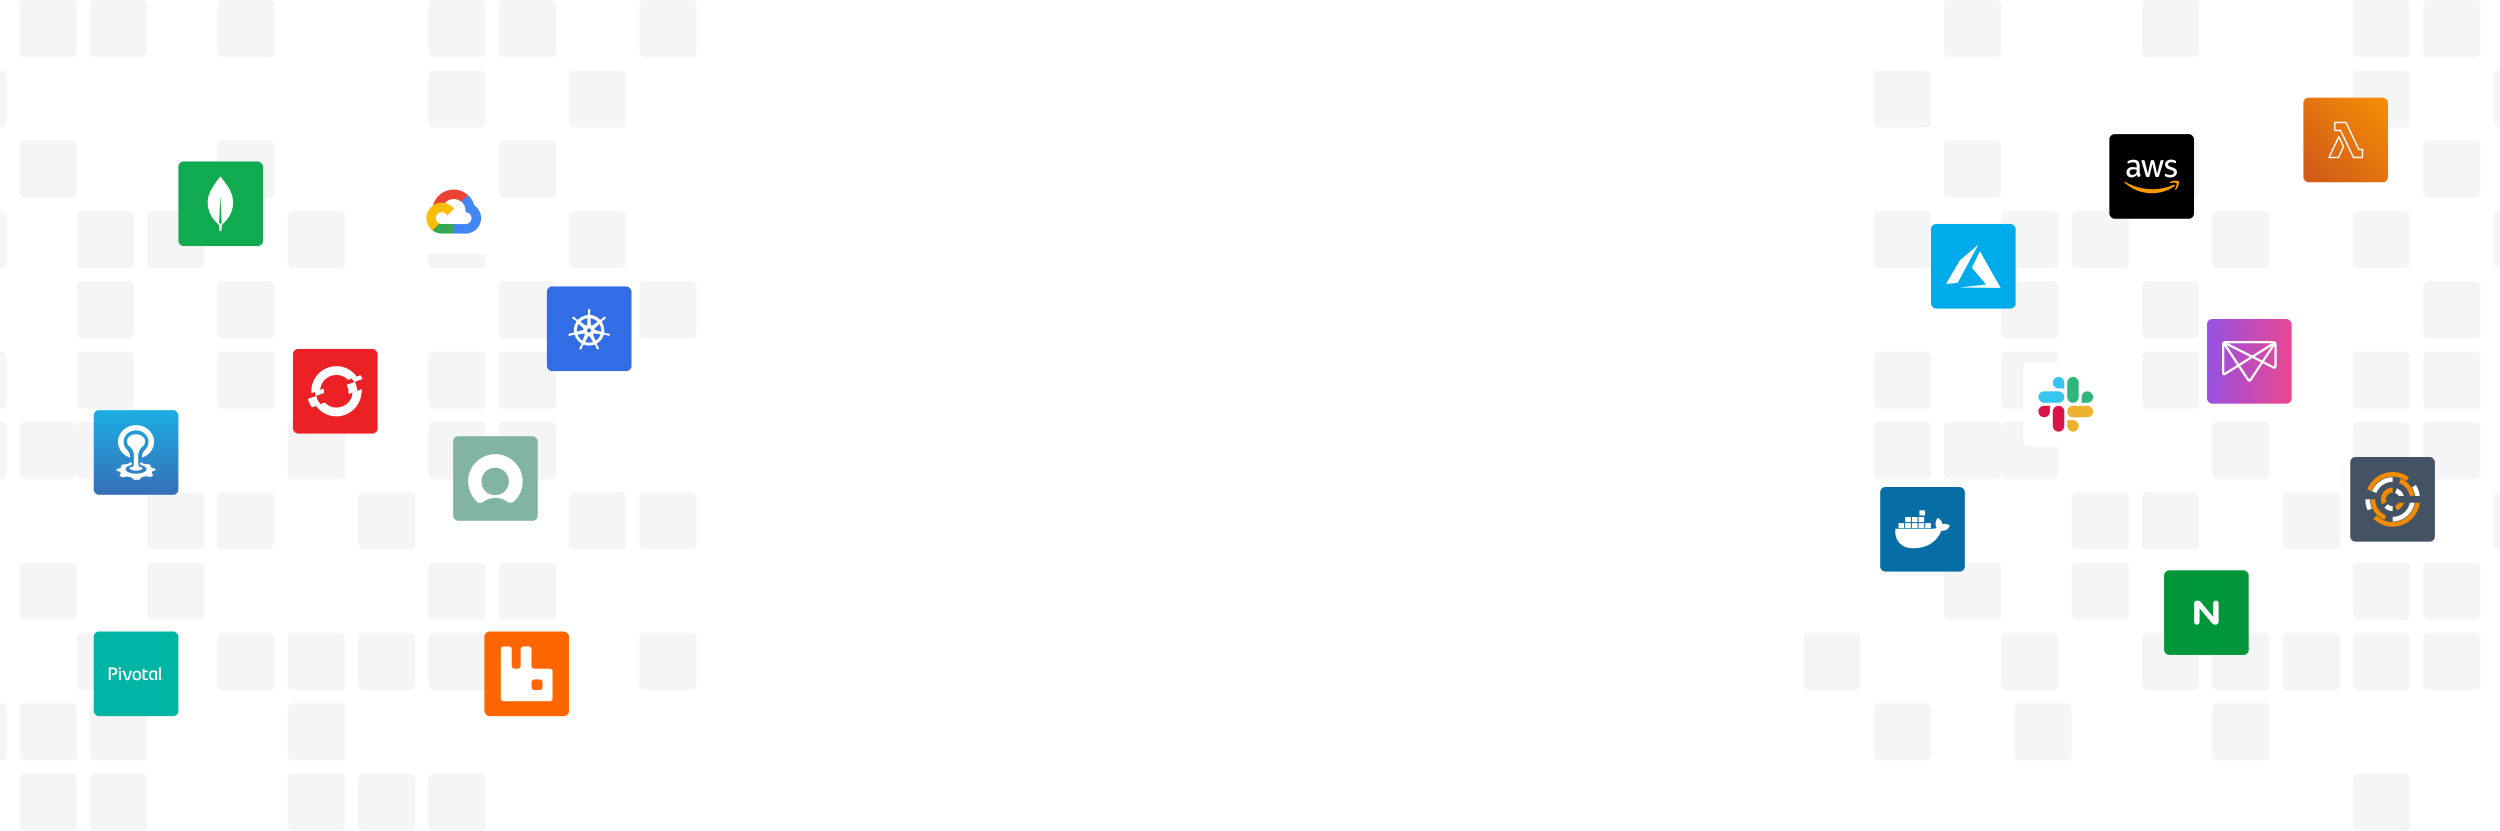 <?xml version="1.0" encoding="UTF-8"?><svg id="a" xmlns="http://www.w3.org/2000/svg" xmlns:xlink="http://www.w3.org/1999/xlink" viewBox="0 0 1920 638"><defs><style>.am{fill:url(#af);}.an{fill:url(#w);}.ao{fill:url(#m);}.ap{fill:none;}.aq{fill:#00b5a3;}.ar{fill:#00abec;}.as{fill:#009639;}.at{fill:#ecb22e;}.au{fill:#fbbc05;}.av{fill:#ea4335;}.aw,.ax{fill:#fff;}.ay{fill:#eb2126;}.az{fill:#f38b00;}.ba{fill:#f90;}.bb{fill:#f60;}.bc{fill:#326de6;}.bd{fill:#2eb67d;}.be{fill:#da1348;}.bf{fill:#10aa50;}.bg{fill:#435363;}.bh{fill:#4285f4;}.bi{fill:#066da5;}.bj{fill:#34a853;}.bk{fill:#81b5a1;}.bl{fill:#36c5f0;}.bm{filter:url(#ak);}.bn{filter:url(#ad);}.bo{filter:url(#ai);}.bp{filter:url(#ag);}.bq{filter:url(#ab);}.br{filter:url(#u);}.bs{filter:url(#b);}.bt{filter:url(#x);}.bu{filter:url(#z);}.bv{filter:url(#d);}.bw{filter:url(#i);}.bx{filter:url(#s);}.by{filter:url(#p);}.bz{filter:url(#k);}.ca{filter:url(#g);}.cb{filter:url(#n);}.ax{fill-rule:evenodd;}.cc{fill:rgba(159,159,159,.1);}.cd{clip-path:url(#r);}.ce{clip-path:url(#f);}</style><filter id="b" filterUnits="userSpaceOnUse"><feOffset dx="6" dy="4"/><feGaussianBlur result="c" stdDeviation="5"/><feFlood flood-color="#000" flood-opacity=".2"/><feComposite in2="c" operator="in"/><feComposite in="SourceGraphic"/></filter><filter id="d" filterUnits="userSpaceOnUse"><feOffset dx="6" dy="4"/><feGaussianBlur result="e" stdDeviation="5"/><feFlood flood-color="#000" flood-opacity=".2"/><feComposite in2="e" operator="in"/><feComposite in="SourceGraphic"/></filter><clipPath id="f"><rect class="ap" x="153.5" y="131.5" width="19.5" height="42"/></clipPath><filter id="g" filterUnits="userSpaceOnUse"><feOffset dx="6" dy="4"/><feGaussianBlur result="h" stdDeviation="5"/><feFlood flood-color="#000" flood-opacity=".2"/><feComposite in2="h" operator="in"/><feComposite in="SourceGraphic"/></filter><filter id="i" filterUnits="userSpaceOnUse"><feOffset dx="6" dy="4"/><feGaussianBlur result="j" stdDeviation="5"/><feFlood flood-color="#000" flood-opacity=".2"/><feComposite in2="j" operator="in"/><feComposite in="SourceGraphic"/></filter><filter id="k" filterUnits="userSpaceOnUse"><feOffset dx="6" dy="4"/><feGaussianBlur result="l" stdDeviation="5"/><feFlood flood-color="#000" flood-opacity=".2"/><feComposite in2="l" operator="in"/><feComposite in="SourceGraphic"/></filter><linearGradient id="m" x1="98.5" y1="327" x2="98.5" y2="262" gradientTransform="translate(0 638) scale(1 -1)" gradientUnits="userSpaceOnUse"><stop offset="0" stop-color="#1caee4"/><stop offset="1" stop-color="#366eb6"/></linearGradient><filter id="n" filterUnits="userSpaceOnUse"><feOffset dx="6" dy="4"/><feGaussianBlur result="o" stdDeviation="5"/><feFlood flood-color="#000" flood-opacity=".2"/><feComposite in2="o" operator="in"/><feComposite in="SourceGraphic"/></filter><filter id="p" filterUnits="userSpaceOnUse"><feOffset dx="6" dy="4"/><feGaussianBlur result="q" stdDeviation="5"/><feFlood flood-color="#000" flood-opacity=".2"/><feComposite in2="q" operator="in"/><feComposite in="SourceGraphic"/></filter><clipPath id="r"><rect class="ap" x="220.5" y="427.5" width="42" height="42"/></clipPath><filter id="s" filterUnits="userSpaceOnUse"><feOffset dx="6" dy="4"/><feGaussianBlur result="t" stdDeviation="5"/><feFlood flood-color="#000" flood-opacity=".2"/><feComposite in2="t" operator="in"/><feComposite in="SourceGraphic"/></filter><filter id="u" filterUnits="userSpaceOnUse"><feOffset dx="6" dy="4"/><feGaussianBlur result="v" stdDeviation="5"/><feFlood flood-color="#000" flood-opacity=".2"/><feComposite in2="v" operator="in"/><feComposite in="SourceGraphic"/></filter><linearGradient id="w" x1="1689.05" y1="366" x2="1754.05" y2="363" gradientTransform="translate(0 638) scale(1 -1)" gradientUnits="userSpaceOnUse"><stop offset="0" stop-color="#9551e3"/><stop offset="1" stop-color="#ea4790"/></linearGradient><filter id="x" filterUnits="userSpaceOnUse"><feOffset dx="6" dy="4"/><feGaussianBlur result="y" stdDeviation="5"/><feFlood flood-color="#000" flood-opacity=".2"/><feComposite in2="y" operator="in"/><feComposite in="SourceGraphic"/></filter><filter id="z" filterUnits="userSpaceOnUse"><feOffset dx="6" dy="4"/><feGaussianBlur result="aa" stdDeviation="5"/><feFlood flood-color="#000" flood-opacity=".2"/><feComposite in2="aa" operator="in"/><feComposite in="SourceGraphic"/></filter><filter id="ab" filterUnits="userSpaceOnUse"><feOffset dx="6" dy="4"/><feGaussianBlur result="ac" stdDeviation="5"/><feFlood flood-color="#000" flood-opacity=".2"/><feComposite in2="ac" operator="in"/><feComposite in="SourceGraphic"/></filter><filter id="ad" filterUnits="userSpaceOnUse"><feOffset dx="6" dy="4"/><feGaussianBlur result="ae" stdDeviation="5"/><feFlood flood-color="#000" flood-opacity=".2"/><feComposite in2="ae" operator="in"/><feComposite in="SourceGraphic"/></filter><linearGradient id="af" x1="1771.04" y1="510.48" x2="1827.04" y2="565.48" gradientTransform="translate(0 638) scale(1 -1)" gradientUnits="userSpaceOnUse"><stop offset="0" stop-color="#d25e17"/><stop offset="1" stop-color="#f78e05"/></linearGradient><filter id="ag" filterUnits="userSpaceOnUse"><feOffset dx="6" dy="4"/><feGaussianBlur result="ah" stdDeviation="5"/><feFlood flood-color="#000" flood-opacity=".2"/><feComposite in2="ah" operator="in"/><feComposite in="SourceGraphic"/></filter><filter id="ai" filterUnits="userSpaceOnUse"><feOffset dx="6" dy="4"/><feGaussianBlur result="aj" stdDeviation="5"/><feFlood flood-color="#000" flood-opacity=".2"/><feComposite in2="aj" operator="in"/><feComposite in="SourceGraphic"/></filter><filter id="ak" filterUnits="userSpaceOnUse"><feOffset dx="6" dy="4"/><feGaussianBlur result="al" stdDeviation="5"/><feFlood flood-color="#000" flood-opacity=".2"/><feComposite in2="al" operator="in"/><feComposite in="SourceGraphic"/></filter></defs><rect class="cc" x="221" y="324" width="44" height="44" rx="4" ry="4"/><rect class="cc" x="221" y="162" width="44" height="44" rx="4" ry="4"/><rect class="cc" x="221" y="486" width="44" height="44" rx="4" ry="4"/><rect class="cc" x="221" y="540" width="44" height="44" rx="4" ry="4"/><rect class="cc" x="221" y="594" width="44" height="44" rx="4" ry="4"/><rect class="cc" x="69" width="44" height="44" rx="4" ry="4"/><rect class="cc" x="59" y="324" width="44" height="44" rx="4" ry="4"/><rect class="cc" x="59" y="162" width="44" height="44" rx="4" ry="4"/><rect class="cc" x="59" y="486" width="44" height="44" rx="4" ry="4"/><rect class="cc" x="383" width="44" height="44" rx="4" ry="4"/><rect class="cc" x="383" y="324" width="44" height="44" rx="4" ry="4"/><rect class="cc" x="383" y="486" width="44" height="44" rx="4" ry="4"/><rect class="cc" x="59" y="216" width="44" height="44" rx="4" ry="4"/><rect class="cc" x="69" y="540" width="44" height="44" rx="4" ry="4"/><rect class="cc" x="383" y="216" width="44" height="44" rx="4" ry="4"/><rect class="cc" x="59" y="270" width="44" height="44" rx="4" ry="4"/><rect class="cc" x="69" y="594" width="44" height="44" rx="4" ry="4"/><rect class="cc" x="383" y="108" width="44" height="44" rx="4" ry="4"/><rect class="cc" x="383" y="432" width="44" height="44" rx="4" ry="4"/><rect class="cc" x="383" y="270" width="44" height="44" rx="4" ry="4"/><rect class="cc" x="-39" y="324" width="44" height="44" rx="4" ry="4"/><rect class="cc" x="-39" y="162" width="44" height="44" rx="4" ry="4"/><rect class="cc" x="275" y="486" width="44" height="44" rx="4" ry="4"/><rect class="cc" x="-39" y="54" width="44" height="44" rx="4" ry="4"/><rect class="cc" x="-39" y="540" width="44" height="44" rx="4" ry="4"/><rect class="cc" x="275" y="378" width="44" height="44" rx="4" ry="4"/><rect class="cc" x="-39" y="270" width="44" height="44" rx="4" ry="4"/><rect class="cc" x="275" y="594" width="44" height="44" rx="4" ry="4"/><rect class="cc" x="113" y="162" width="44" height="44" rx="4" ry="4"/><rect class="cc" x="437" y="162" width="44" height="44" rx="4" ry="4"/><rect class="cc" x="113" y="378" width="44" height="44" rx="4" ry="4"/><rect class="cc" x="437" y="54" width="44" height="44" rx="4" ry="4"/><rect class="cc" x="437" y="378" width="44" height="44" rx="4" ry="4"/><rect class="cc" x="113" y="432" width="44" height="44" rx="4" ry="4"/><rect class="cc" x="15" width="44" height="44" rx="4" ry="4"/><rect class="cc" x="15" y="324" width="44" height="44" rx="4" ry="4"/><rect class="cc" x="329" width="44" height="44" rx="4" ry="4"/><rect class="cc" x="329" y="324" width="44" height="44" rx="4" ry="4"/><rect class="cc" x="329" y="162" width="44" height="44" rx="4" ry="4"/><rect class="cc" x="329" y="486" width="44" height="44" rx="4" ry="4"/><rect class="cc" x="15" y="540" width="44" height="44" rx="4" ry="4"/><rect class="cc" x="329" y="54" width="44" height="44" rx="4" ry="4"/><rect class="cc" x="15" y="108" width="44" height="44" rx="4" ry="4"/><rect class="cc" x="15" y="432" width="44" height="44" rx="4" ry="4"/><rect class="cc" x="15" y="594" width="44" height="44" rx="4" ry="4"/><rect class="cc" x="329" y="432" width="44" height="44" rx="4" ry="4"/><rect class="cc" x="329" y="270" width="44" height="44" rx="4" ry="4"/><rect class="cc" x="329" y="594" width="44" height="44" rx="4" ry="4"/><rect class="cc" x="167" width="44" height="44" rx="4" ry="4"/><rect class="cc" x="167" y="486" width="44" height="44" rx="4" ry="4"/><rect class="cc" x="491" width="44" height="44" rx="4" ry="4"/><rect class="cc" x="491" y="486" width="44" height="44" rx="4" ry="4"/><rect class="cc" x="167" y="378" width="44" height="44" rx="4" ry="4"/><rect class="cc" x="167" y="216" width="44" height="44" rx="4" ry="4"/><rect class="cc" x="491" y="378" width="44" height="44" rx="4" ry="4"/><rect class="cc" x="491" y="216" width="44" height="44" rx="4" ry="4"/><rect class="cc" x="167" y="108" width="44" height="44" rx="4" ry="4"/><rect class="cc" x="167" y="270" width="44" height="44" rx="4" ry="4"/><rect class="cc" x="1385" y="486" width="44" height="44" rx="4" ry="4"/><rect class="cc" x="1699" y="324" width="44" height="44" rx="4" ry="4"/><rect class="cc" x="1699" y="162" width="44" height="44" rx="4" ry="4"/><rect class="cc" x="1699" y="486" width="44" height="44" rx="4" ry="4"/><rect class="cc" x="1699" y="540" width="44" height="44" rx="4" ry="4"/><rect class="cc" x="1537" y="324" width="44" height="44" rx="4" ry="4"/><rect class="cc" x="1537" y="162" width="44" height="44" rx="4" ry="4"/><rect class="cc" x="1537" y="486" width="44" height="44" rx="4" ry="4"/><rect class="cc" x="1861" width="44" height="44" rx="4" ry="4"/><rect class="cc" x="1861" y="324" width="44" height="44" rx="4" ry="4"/><rect class="cc" x="1861" y="486" width="44" height="44" rx="4" ry="4"/><rect class="cc" x="1537" y="216" width="44" height="44" rx="4" ry="4"/><rect class="cc" x="1547" y="540" width="44" height="44" rx="4" ry="4"/><rect class="cc" x="1861" y="216" width="44" height="44" rx="4" ry="4"/><rect class="cc" x="1537" y="270" width="44" height="44" rx="4" ry="4"/><rect class="cc" x="1861" y="108" width="44" height="44" rx="4" ry="4"/><rect class="cc" x="1861" y="432" width="44" height="44" rx="4" ry="4"/><rect class="cc" x="1861" y="270" width="44" height="44" rx="4" ry="4"/><rect class="cc" x="1439" y="324" width="44" height="44" rx="4" ry="4"/><rect class="cc" x="1439" y="162" width="44" height="44" rx="4" ry="4"/><rect class="cc" x="1753" y="486" width="44" height="44" rx="4" ry="4"/><rect class="cc" x="1439" y="54" width="44" height="44" rx="4" ry="4"/><rect class="cc" x="1439" y="540" width="44" height="44" rx="4" ry="4"/><rect class="cc" x="1753" y="378" width="44" height="44" rx="4" ry="4"/><rect class="cc" x="1439" y="270" width="44" height="44" rx="4" ry="4"/><rect class="cc" x="1591" y="162" width="44" height="44" rx="4" ry="4"/><rect class="cc" x="1915" y="162" width="44" height="44" rx="4" ry="4"/><rect class="cc" x="1591" y="378" width="44" height="44" rx="4" ry="4"/><rect class="cc" x="1915" y="54" width="44" height="44" rx="4" ry="4"/><rect class="cc" x="1915" y="378" width="44" height="44" rx="4" ry="4"/><rect class="cc" x="1591" y="432" width="44" height="44" rx="4" ry="4"/><rect class="cc" x="1493" width="44" height="44" rx="4" ry="4"/><rect class="cc" x="1493" y="324" width="44" height="44" rx="4" ry="4"/><rect class="cc" x="1807" width="44" height="44" rx="4" ry="4"/><rect class="cc" x="1807" y="324" width="44" height="44" rx="4" ry="4"/><rect class="cc" x="1807" y="162" width="44" height="44" rx="4" ry="4"/><rect class="cc" x="1807" y="486" width="44" height="44" rx="4" ry="4"/><rect class="cc" x="1807" y="54" width="44" height="44" rx="4" ry="4"/><rect class="cc" x="1493" y="108" width="44" height="44" rx="4" ry="4"/><rect class="cc" x="1493" y="432" width="44" height="44" rx="4" ry="4"/><rect class="cc" x="1807" y="432" width="44" height="44" rx="4" ry="4"/><rect class="cc" x="1807" y="270" width="44" height="44" rx="4" ry="4"/><rect class="cc" x="1807" y="594" width="44" height="44" rx="4" ry="4"/><rect class="cc" x="1645" width="44" height="44" rx="4" ry="4"/><rect class="cc" x="1645" y="486" width="44" height="44" rx="4" ry="4"/><rect class="cc" x="1645" y="378" width="44" height="44" rx="4" ry="4"/><rect class="cc" x="1645" y="216" width="44" height="44" rx="4" ry="4"/><rect class="cc" x="1645" y="108" width="44" height="44" rx="4" ry="4"/><rect class="cc" x="1645" y="270" width="44" height="44" rx="4" ry="4"/><g class="bs"><rect class="aw" x="310" y="126" width="65" height="65" rx="4" ry="4"/><path class="av" d="M348.15,150.9h1.28l3.65-3.65,.18-1.55c-6.79-6-17.16-5.35-23.16,1.44-1.67,1.89-2.88,4.13-3.54,6.56,.41-.17,.86-.19,1.28-.08l7.3-1.21s.37-.61,.57-.58c3.25-3.57,8.71-3.98,12.46-.95h-.02Z"/><path class="bh" d="M358.28,153.71c-.84-3.09-2.56-5.87-4.96-7.99l-5.12,5.12c2.16,1.77,3.4,4.43,3.34,7.23v.91c2.52,0,4.56,2.04,4.56,4.56s-2.04,4.56-4.56,4.56h-9.12l-.91,.92v5.47l.91,.91h9.12c6.55,.05,11.9-5.22,11.95-11.77,.03-3.98-1.93-7.7-5.22-9.92Z"/><path class="bj" d="M333.29,175.35h9.12v-7.3h-9.12c-.65,0-1.29-.14-1.88-.41l-1.28,.4-3.68,3.65-.32,1.28c2.06,1.56,4.58,2.39,7.16,2.38Z"/><path class="au" d="M333.29,151.66c-6.55,.04-11.83,5.38-11.79,11.93,.02,3.66,1.73,7.1,4.63,9.33l5.29-5.29c-2.29-1.04-3.32-3.74-2.28-6.03,1.04-2.29,3.74-3.32,6.03-2.28,1.01,.46,1.82,1.27,2.28,2.28l5.29-5.29c-2.25-2.95-5.75-4.67-9.45-4.65Z"/></g><g class="bv"><rect class="bf" x="131" y="120" width="65" height="65" rx="4" ry="4"/><g class="ce"><path class="aw" d="M163.96,173.5h-1.38c-.13-1.31-.31-2.59-.36-3.89-.03-.7-.28-1.12-.79-1.57-4.11-3.66-6.91-8.1-7.72-13.65-.63-4.25,.16-8.32,2.12-12.09,1.21-2.32,2.75-4.47,4.23-6.63,.97-1.43,2.1-2.75,3.2-4.18,.14,.16,.28,.31,.4,.47,1.81,2.43,3.72,4.8,5.4,7.32,2.39,3.61,3.85,7.6,3.94,11.99,.12,5.34-1.82,9.94-5.17,13.96-.9,1.07-1.98,1.99-2.94,3.02-.28,.31-.46,.69-.53,1.1-.18,1.35-.27,2.71-.39,4.15Zm-.64-26.58h-.09c-.02,.09-.04,.19-.05,.28-.28,6.41-.55,12.82-.86,19.22-.04,.85,.32,1.3,.93,1.69,.71-.43,1-.94,.95-1.82-.23-3.71-.35-7.44-.51-11.16-.13-2.74-.25-5.48-.36-8.22Z"/></g></g><g class="ca"><rect class="bc" x="414" y="216" width="65" height="65" rx="4" ry="4"/><path class="bc" d="M463.83,237.23c-.24-.77-.82-1.39-1.54-1.78l-14.65-7.01c-.38-.19-.82-.24-1.2-.24s-.82,0-1.2,.1l-14.65,7.06c-.72,.34-1.25,.96-1.44,1.78l-3.6,15.8c-.14,.82,.05,1.63,.53,2.31l10.13,12.54c.58,.58,1.39,.96,2.21,1.01h16.14c.86,.1,1.68-.29,2.21-1.01l10.13-12.54c.48-.67,.67-1.49,.58-2.31l-3.65-15.71Z"/><path class="ax" d="M461.57,252.31s-.1,0-.1-.05-.1-.05-.19-.05c-.19-.05-.38-.05-.58-.05-.1,0-.19,0-.29-.05h-.05c-.53-.05-1.11-.14-1.63-.29-.14-.05-.29-.19-.34-.34l-.38-.1c.19-1.39,.1-2.83-.19-4.23-.34-1.39-.91-2.74-1.68-3.94l.29-.29v-.05c0-.14,.05-.34,.14-.43,.43-.38,.86-.67,1.35-.96l.29-.14c.1-.05,.18-.1,.26-.14,.08-.05,.17-.1,.26-.14,.02-.02,.05-.04,.07-.05,.02-.01,.05-.02,.07-.05,.03-.03,.02-.04,.01-.06,0,0-.01-.02-.01-.04,.43-.34,.53-.91,.19-1.35-.14-.19-.43-.34-.67-.34s-.48,.1-.67,.24l-.05,.05s-.1,.1-.14,.1c-.14,.14-.29,.29-.38,.43-.03,.07-.09,.11-.14,.15-.02,.02-.04,.03-.05,.04-.34,.38-.77,.77-1.2,1.06h0c-.1,.05-.19,.1-.29,.1-.05,0-.14,0-.19-.05h-.05l-.39,.24c-.19-.19-.4-.38-.6-.58-.2-.19-.41-.39-.6-.58-1.78-1.39-3.99-2.26-6.24-2.5l-.05-.38v.05c-.14-.1-.19-.24-.24-.38h0c0-.53,0-1.06,.1-1.63v-.05s.01-.1,.02-.14c.01-.05,.02-.1,.02-.14,.02-.1,.04-.19,.05-.29,.01-.1,.02-.19,.05-.29v-.29c.05-.48-.34-.96-.82-1.01-.29-.05-.58,.1-.82,.34-.19,.19-.29,.43-.29,.67v.24c0,.19,.05,.39,.1,.58,.05,.1,.05,.19,.05,.29v.05c.1,.53,.1,1.06,.1,1.63-.05,.14-.1,.29-.24,.38v.1l-.05,.38c-.45,.04-.9,.12-1.39,.2-.08,.01-.16,.03-.25,.04-2.26,.48-4.32,1.68-5.91,3.36l-.29-.19h-.05s-.04,0-.06,.02c-.03,.01-.07,.03-.13,.03-.1,0-.19-.05-.29-.1-.43-.34-.86-.72-1.2-1.1-.03-.07-.09-.11-.14-.15h0s-.04-.03-.05-.04c-.07-.07-.13-.14-.19-.22-.06-.07-.12-.15-.19-.22-.02-.02-.05-.04-.07-.05-.02-.01-.05-.02-.07-.05l-.05-.05c-.19-.14-.43-.24-.67-.24-.29,0-.53,.1-.67,.34-.29,.43-.19,1.01,.19,1.35,.05,0,.05,.05,.05,.05,0,0,.1,.1,.14,.1,.14,.1,.33,.19,.53,.29h0l.29,.14c.48,.29,.96,.58,1.35,.96,.09,.09,.18,.26,.15,.39h-.01v.04s0-.03,.01-.04l.28,.28s-.05,.09-.07,.12c-.02,.04-.05,.07-.07,.12-1.49,2.35-2.11,5.14-1.68,7.88l-.38,.1s-.05,.05-.05,.05c-.05,.15-.19,.24-.34,.34-.53,.14-1.06,.24-1.63,.29-.1,0-.19,0-.29,.05-.1,0-.19,.01-.29,.02-.1,.01-.19,.02-.29,.02-.02,0-.04,0-.06,.02h0s-.07,.03-.13,.03c-.02,0-.03,0-.04,0-.01,0-.03,.02-.05,.04-.53,.1-.86,.58-.77,1.11,.1,.43,.53,.72,.96,.67,.1,0,.14,0,.24-.05t.05-.05s.07-.02,.13,0c.03,0,.05,0,.06,0,.12-.03,.24-.08,.35-.12h0c.07-.03,.12-.05,.18-.07,.1-.05,.19-.1,.29-.1h.05c.53-.19,1.01-.34,1.59-.43h.05c.14,0,.29,.05,.38,.15,.05,0,.05,.05,.05,.05l.43-.05c.72,2.21,2.07,4.18,3.94,5.62,.43,.34,.82,.62,1.3,.86l-.24,.34s.05,.05,.05,.05c.1,.14,.1,.34,.05,.48-.19,.48-.48,.96-.77,1.39v.05c-.05,.1-.1,.14-.19,.24-.05,.05-.11,.14-.17,.24h0c-.05,.08-.1,.16-.17,.24-.02,.02-.04,.05-.05,.07s-.02,.05-.05,.07c0,0,0,.05-.05,.05-.24,.48-.05,1.06,.38,1.3,.1,.05,.24,.1,.34,.1,.39,0,.72-.24,.91-.58,0,0,0-.05,.05-.05,0-.05,.05-.1,.1-.14h0c.02-.1,.06-.18,.1-.26,.04-.08,.07-.17,.1-.26l.1-.29c.14-.53,.38-1.01,.62-1.49h0c.1-.14,.24-.24,.39-.29,.02,0,.04,0,.04,0,0,0,0-.02,0-.04l.19-.38c1.35,.53,2.74,.77,4.18,.77,.86,0,1.73-.1,2.59-.34,.39-.07,.79-.2,1.16-.32,.13-.04,.25-.08,.38-.12l.19,.34s.04,0,.04,0c0,0,0,.02,0,.04,.14,.05,.29,.14,.38,.29,.24,.48,.48,.96,.62,1.49v.05l.1,.29c.05,.19,.1,.39,.19,.53,.02,.02,.04,.05,.05,.07,.01,.02,.02,.05,.05,.07,0,0,0,.05,.05,.05,.19,.34,.53,.58,.91,.58,.11,0,.2-.03,.3-.07,.03,0,.06-.02,.09-.03,.19-.1,.38-.29,.43-.53,.05-.24,.05-.48-.05-.72,0-.05-.05-.05-.05-.05,0-.05-.05-.1-.1-.14h0c-.1-.19-.19-.34-.34-.48-.05-.1-.1-.14-.19-.24v-.1c-.34-.43-.58-.91-.77-1.39-.05-.14-.05-.34,.05-.48,0-.05,.05-.05,.05-.05l-.14-.39c2.45-1.49,4.32-3.79,5.19-6.53l.38,.05s.05-.05,.05-.05c.1-.1,.24-.15,.39-.15h.05c.53,.1,1.06,.24,1.54,.43h.05c.1,.05,.19,.1,.29,.1,.05,.02,.1,.05,.14,.07,.13,.07,.24,.13,.39,.17,.02,0,.04,0,.06,.02,.03,.01,.07,.03,.13,.03,.02,0,.03,0,.04,0,.01,0,.03,.02,.05,.04,.1,.05,.14,.05,.24,.05,.43,0,.82-.29,.96-.67-.05-.53-.43-.91-.87-1.01Zm-13.88-1.49l-1.3,.62-1.3-.62-.34-1.39,.91-1.15h1.44l.91,1.15-.34,1.39Zm8.02-.1c.1-1.01,.05-2.02-.19-3.03-.24-1.01-.62-1.97-1.15-2.83l-3.6,3.27c-.1,.1-.14,.19-.19,.34-.1,.43,.14,.86,.58,.96l4.56,1.3Zm-2.79-7.64l-3.94,2.79c-.34,.19-.82,.14-1.06-.19-.1-.1-.14-.19-.14-.34l-.29-4.85c2.11,.24,3.99,1.15,5.43,2.59Zm-7.73-2.64l-.96,.19c-1.68,.38-3.22,1.25-4.47,2.45l3.99,2.83s.06,.02,.08,.03h0c.1,.04,.18,.07,.3,.07,.43,0,.82-.34,.82-.77l.24-4.8Zm-6.82,4.42l3.55,3.17c.34,.29,.38,.77,.1,1.11-.1,.14-.19,.19-.38,.24l-4.66,1.35c-.14-2.02,.34-4.08,1.39-5.86Zm3.94,7.3l-4.76,.82c.67,1.92,2.02,3.6,3.7,4.71l1.82-4.42c.1-.14,.1-.34,.05-.48-.05-.38-.43-.62-.82-.62Zm6.15,6.77c-.67,.14-1.35,.24-2.07,.24-1.01,0-2.07-.19-3.02-.48l2.35-4.28c.24-.29,.62-.38,.96-.19,.14,.1,.24,.19,.38,.34h0l2.3,4.18c-.29,.05-.58,.1-.91,.19Zm2.98-1.3c1.15-.72,2.16-1.73,2.88-2.88,.38-.53,.67-1.15,.91-1.82l-4.8-.82c-.14,0-.29,.05-.43,.1-.34,.14-.53,.53-.43,.91l1.87,4.51Z"/></g><g class="bw"><rect class="ay" x="219" y="264" width="65" height="65" rx="4" ry="4"/><path class="ax" d="M270.86,284.26c.63,.88,1.17,1.82,1.64,2.79l-6.4,2.33c-.54-.96-1.2-1.87-1.98-2.67l6.74-2.45Zm-34.9,12.7l6.74-2.45c-.09,1.12-.01,2.23,.2,3.32l-6.41,2.33c-.26-1.05-.45-2.12-.54-3.2Z"/><path class="aw" d="M257.66,285.14c1.4,.65,2.62,1.55,3.64,2.59l6.74-2.45c-1.87-2.62-4.41-4.81-7.53-6.27-9.64-4.49-21.14-.31-25.63,9.33-1.46,3.12-2,6.43-1.74,9.64l6.74-2.45c.11-1.46,.47-2.92,1.12-4.33,2.92-6.26,10.39-8.98,16.65-6.06Z"/><path class="aw" d="M264.86,297.46c-.11,1.46-.48,2.93-1.13,4.33-2.92,6.26-10.39,8.98-16.65,6.06-1.4-.66-2.63-1.54-3.65-2.59l-6.73,2.45c1.86,2.62,4.4,4.81,7.52,6.27,9.64,4.49,21.14,.31,25.63-9.33,1.46-3.12,1.99-6.43,1.74-9.63l-6.73,2.45Z"/><path class="ax" d="M260.11,291.57l6.41-2.33c1.05,2.17,1.7,4.53,1.89,6.94l-6.73,2.45c.18-2.47-.38-4.92-1.57-7.06Zm-29.61,10.78l6.41-2.33c.46,2.4,1.61,4.64,3.33,6.42l-6.73,2.45c-1.4-1.98-2.43-4.2-3.01-6.53Z"/><path class="ax" d="M270.86,284.26c.23,.33,.46,.67,.67,1.02l-6.58,2.39c-.26-.33-.53-.65-.83-.96l6.74-2.45Zm-28.16,10.25c-.03,.45-.04,.9-.02,1.35h0l-6.57,2.39c-.07-.43-.12-.86-.15-1.29l6.74-2.45Z"/><path class="ax" d="M264.86,297.46l6.73-2.45c.07,.88,.08,1.78,.03,2.67l-7.32,2.67c.31-.95,.5-1.93,.57-2.89Zm-26.45,12.33c-.62-.66-1.2-1.35-1.72-2.08l6.73-2.45c.68,.7,1.46,1.32,2.31,1.86l-7.32,2.67Z"/></g><g class="bz"><rect class="ao" x="66" y="311" width="65" height="65" rx="4" ry="4"/><path class="aw" d="M91.5,335.02c-.01,1.61,.83,3.05,2.19,4.08,1.68,1.26,3.06,3.82,3.14,6.61,.08,3.1-.14,6.68-.28,8.5-1.8,.23-3.06,.79-3.06,1.44,0,.86,2.24,1.85,5,1.85s5-.99,5-1.85c0-.65-1.26-1.21-3.06-1.44-.14-1.82-.37-5.41-.28-8.5,.08-2.79,1.46-5.35,3.14-6.61,1.36-1.02,2.2-2.47,2.19-4.08-.03-3.06-3.15-5.52-6.99-5.52s-6.98,2.46-7.01,5.52Z"/><path class="ax" d="M91.27,341.13c3.4,3.58,2.62,6.35,2.62,6.35-5.52-1.77-9.25-6.63-9.3-12.07-.04-6.79,5.83-12.59,13.09-12.92h.27c.09,0,.34,0,.46,0,.04,0,.06,0,.06,0,0,0,.41-.01,.52-.01h.28c7.26,.32,13.14,6.12,13.09,12.92-.03,5.44-3.75,10.28-9.28,12.07,0,0-.4-3.53,2.62-6.35,.06-.05,.11-.09,.12-.11,1.43-1.59,2.23-3.61,2.23-5.68,0-4.86-4.23-8.81-9.45-8.81h-.22c-5.21,0-9.45,3.95-9.45,8.81,0,2.07,.8,4.09,2.23,5.68l.12,.11Zm21.28,16.35c-.31,.06-.58,.14-.83,.23-.46,.2-.86,.44-1.02,.78-.11,.17-.15,.34-.14,.52,.01,.19,.03,.38,.14,.58,.22,.42,.57,.84,1.18,1.23,0,0-.12,.1-.3,.26-.14,.12-.34,.25-.55,.4-.08,.05-.15,.1-.23,.16-.25,.18-.56,.34-.81,.47-.04,.02-.07,.04-.1,.05-.26,.14-.45,.24-.45,.24-.82-.29-1.75-.47-2.6-.51-.07,0-.13,0-.2,0-.36-.01-.73-.02-1.08,0-.41,.03-.81,.1-1.21,.18-.4,.08-.74,.21-1.07,.36-.34,.14-.64,.31-.89,.51-.13,.1-.26,.21-.36,.32-.12,.1-.21,.22-.31,.34-.18,.24-.32,.51-.38,.79,0,0-.29,.02-.72,.06-.31,.02-.7,.03-1.12,.04-.17,0-.34,0-.52,.02-.44,.02-.88,0-1.26,0-.13,0-.26,0-.37-.01-.45-.02-.74-.03-.74-.03-.19-.54-.64-1.06-1.21-1.43-.29-.18-.59-.36-.93-.49-.3-.12-.64-.21-.99-.3-.04-.01-.08-.02-.13-.03-.39-.09-.83-.12-1.24-.14-.4-.03-.84-.01-1.27,.03-.88,.09-1.75,.26-2.57,.58,0,0-.05-.02-.14-.06-.03-.01-.07-.03-.12-.05-.07-.03-.16-.07-.24-.11-.16-.09-.35-.18-.55-.28-.15-.07-.3-.15-.45-.23-.24-.13-.45-.27-.63-.4-.08-.05-.16-.1-.23-.15-.05-.03-.1-.07-.14-.1-.05-.03-.09-.06-.12-.08-.05-.04-.08-.07-.08-.07,.57-.42,.93-.86,1.06-1.27,.18-.42,.11-.77-.11-1.12-.27-.32-.6-.58-1.17-.75-.49-.19-1.13-.3-1.87-.31,0,0-.02-.1,.01-.26,.02-.15,.05-.35,.08-.54h0c.07-.2,.15-.4,.2-.54,.04-.15,.11-.24,.11-.24,.71-.12,1.37-.32,1.88-.54,.28-.12,.52-.23,.71-.36,.18-.12,.36-.25,.5-.38,.23-.26,.35-.51,.26-.73-.04-.22-.24-.43-.59-.57,0,0,.03-.02,.07-.05l.05-.03s.1-.05,.16-.09c.07-.03,.15-.07,.23-.12,.13-.07,.27-.14,.43-.22,.12-.05,.25-.11,.36-.16,.12-.05,.23-.11,.33-.15,.07-.04,.15-.07,.2-.09h.03l.1-.04c.51,.06,1.07,.05,1.63,.01,.28-.02,.55-.05,.81-.1,.25-.04,.52-.09,.75-.16,.22-.07,.43-.14,.61-.22,.17-.07,.29-.15,.41-.23l.03-.02c.24-.17,.38-.36,.36-.52,0,0,.15-.02,.38-.06,.22-.04,.52-.09,.84-.12,.24-.03,.49-.06,.7-.08l.11,.5c.17,.76-.31,1.53-1.1,1.75-1.8,.51-3.16,1.34-3.56,2.34-.83,2.08,2.65,4.11,7.92,4.11s8.75-2.03,7.92-4.11c-.41-1.03-1.83-1.87-3.7-2.38-.76-.21-1.21-.95-1.05-1.67l.08-.37s.02-.09,.03-.12c0-.02,.02-.04,.02-.06,.18,.02,.43,.06,.65,.08,.16,.02,.3,.04,.4,.05,.23,.04,.38,.06,.38,.06,0,.17,.17,.35,.42,.51,.11,.08,.26,.14,.41,.21,.02,0,.04,.02,.07,.03,.18,.08,.39,.15,.64,.21,.48,.13,1.03,.21,1.57,.25,.28,.02,.56,.02,.84,.02s.53-.02,.77-.05c0,0,.13,.05,.33,.13,.15,.05,.32,.12,.49,.2,.07,.03,.15,.07,.22,.1,.13,.06,.25,.12,.37,.17,.04,.02,.07,.04,.1,.05,.08,.04,.15,.07,.2,.11,.18,.1,.3,.16,.3,.16-.16,.07-.28,.16-.36,.26s-.15,.21-.16,.32c-.01,.22,.04,.46,.35,.71,.25,.26,.73,.49,1.23,.69,.26,.11,.57,.21,.89,.29,.32,.08,.65,.16,.99,.21,0,0,.05,.09,.14,.23,0,.01,.02,.03,.03,.04,.04,.06,.08,.12,.11,.19,.01,.04,.03,.08,.04,.11,.02,.05,.04,.11,.06,.17,.07,.19,.15,.39,.16,.53,.02,.15,.03,.25,.03,.25-.35,0-.67,.05-.95,.11Z"/></g><g class="cb"><rect class="bk" x="342" y="331" width="65" height="65" rx="4" ry="4"/><path class="ax" d="M374.5,344.77c-11.55,0-21,9.24-21,20.79,0,6.09,2.52,11.55,6.51,15.54,1.47,1.47,3.78,1.47,5.46,.21,2.31-1.89,5.46-2.94,9.03-2.94s6.51,1.05,9.03,2.94c1.68,1.26,3.99,1.05,5.46-.42,3.99-3.78,6.51-9.24,6.51-15.33-.21-11.34-9.45-20.79-21-20.79Zm-.21,31.5c-6.3,0-10.5-4.62-10.5-10.5s4.2-10.5,10.5-10.5,10.5,4.83,10.5,10.5-4.2,10.5-10.5,10.5Z"/></g><g class="by"><rect class="aw" x="1548" y="274" width="65" height="65" rx="4" ry="4"/><path class="be" d="M1568.32,312.04c0,2.43-1.98,4.41-4.41,4.41s-4.41-1.98-4.41-4.41,1.98-4.41,4.41-4.41h4.41v4.41Z"/><path class="be" d="M1570.55,312.04c0-2.43,1.98-4.41,4.41-4.41s4.41,1.98,4.41,4.41v11.05c0,2.43-1.98,4.41-4.41,4.41s-4.41-1.98-4.41-4.41v-11.05Z"/><path class="bl" d="M1574.96,294.32c-2.43,0-4.41-1.98-4.41-4.41s1.98-4.41,4.41-4.41,4.41,1.98,4.41,4.41v4.41h-4.41Z"/><path class="bl" d="M1574.96,296.55c2.43,0,4.41,1.98,4.41,4.41s-1.98,4.41-4.41,4.41h-11.05c-2.43,0-4.41-1.98-4.41-4.41s1.98-4.41,4.41-4.41h11.05Z"/><path class="bd" d="M1592.68,300.96c0-2.43,1.98-4.41,4.41-4.41s4.41,1.98,4.41,4.41-1.98,4.41-4.41,4.41h-4.41v-4.41Z"/><path class="bd" d="M1590.45,300.96c0,2.43-1.98,4.41-4.41,4.41s-4.41-1.98-4.41-4.41v-11.05c0-2.43,1.98-4.41,4.41-4.41s4.41,1.98,4.41,4.41v11.05Z"/><path class="at" d="M1586.04,318.68c2.43,0,4.41,1.98,4.41,4.41s-1.98,4.41-4.41,4.41-4.41-1.98-4.41-4.41v-4.41h4.41Z"/><path class="at" d="M1586.04,316.45c-2.43,0-4.41-1.98-4.41-4.41s1.98-4.41,4.41-4.41h11.05c2.43,0,4.41,1.98,4.41,4.41s-1.98,4.41-4.41,4.41h-11.05Z"/></g><g><rect class="aw" x="209" y="416" width="65" height="65" rx="4" ry="4"/><g class="cd"><path class="ap" d="M262.5,430.5h-42v35.02h42v-35.02Z"/></g></g><g class="bx"><rect class="as" x="1656" y="434" width="65" height="65" rx="4" ry="4"/><path class="as" d="M1670.31,477c.19,.33,.47,.6,.8,.79l16.31,9.41h0c.33,.19,.7,.29,1.08,.29s.76-.1,1.08-.3l16.31-9.41c.33-.19,.61-.46,.8-.79,.19-.33,.29-.7,.28-1.08v-18.83h0c.01-.38-.09-.76-.28-1.09-.19-.33-.47-.6-.8-.79l-16.31-9.41h0c-.33-.19-.7-.3-1.08-.3s-.75,.1-1.08,.3h0l-16.31,9.41c-.33,.19-.61,.46-.8,.79-.19,.33-.29,.7-.28,1.09h0v18.83c-.01,.38,.09,.76,.28,1.09"/><path class="aw" d="M1683.28,473.67c0,.56-.22,1.09-.62,1.48-.39,.39-.92,.61-1.48,.61s-1.09-.22-1.48-.61c-.39-.39-.62-.93-.62-1.48h.01v-14.39c0-1.12,.98-2.04,2.38-2.04,1,0,2.15,.4,2.86,1.28l.63,.76,8.76,10.48v-10.42h0c0-.27,.05-.55,.16-.8,.11-.25,.26-.48,.45-.68,.2-.2,.43-.35,.68-.45,.26-.11,.53-.16,.81-.16s.55,.05,.8,.16c.25,.11,.49,.26,.68,.45,.19,.2,.35,.43,.45,.68,.11,.26,.16,.53,.16,.8h0v14.39c0,1.11-.98,2.04-2.38,2.04-1,0-2.15-.4-2.86-1.28l-9.39-11.24v10.43h0Z"/></g><g class="br"><rect class="an" x="1689" y="241" width="65" height="65" rx="4" ry="4"/><path class="ax" d="M1739.88,257.87h-36.75c-.37,0-1.22,.04-1.76,.6-.57,.61-.87,1.09-.87,2.07v21.72c0,.89,.39,1.44,.86,1.75,.7,.43,1.5,.16,1.96-.14,.48-.29,9.63-6.05,9.63-6.05l6.85,10.32c.43,.64,1.05,1,1.71,1s1.28-.36,1.7-1.01l8.65-13.05,7.82,3.93c.33,.17,.69,.25,1.02,.25,.53,0,1.01-.22,1.33-.63,.31-.36,.47-.87,.47-1.42v-16.65c0-.63-.12-1.3-.54-1.73-.75-.77-1.39-.95-2.08-.95Zm-1.32,1.78l-14.87,9.33-18.55-9.33h33.42Zm-36.31,2.02v20.79l9.72-6.11-9.72-14.67Zm1.7-.63l17.99,9.04-8.46,5.32-9.53-14.36Zm17.56,26.26c.06,0,.16-.04,.26-.18l8.52-12.85-6.49-3.26-9.34,5.87,6.8,10.25c.1,.15,.2,.18,.25,.18Zm9.76-14.52l-5.72-2.88,13.09-8.22-7.37,11.1Zm9.46,4.69s.04-.09,.04-.26v-15.54l-7.9,11.91,7.59,3.82c.21,.1,.24,.09,.27,.07Z"/></g><g class="bt"><rect class="bi" x="1438" y="370" width="65" height="65" rx="4" ry="4"/><path class="ax" d="M1472.46,391.87h-4.33v-3.94h4.33v3.94Zm13.36,6.61c1.68-.31,3.85-.09,4.8,.55l.88,.57-.15,.31c-.03,.07-.06,.13-.09,.19-.2,.42-.27,.57-.31,.62-1.55,2.97-4.58,2.99-5.99,2.96-3.58,8.64-11.23,13.39-21.55,13.39-4.77,0-8.43-1.46-10.86-4.34-3.21-3.79-3.21-8.73-2.94-10.3l.05-.33h28.5c1.48,.02,2.61-.39,3.18-.7-.57-.87-.76-1.85-.81-2.41-.13-1.57,.26-3.22,1.05-4.4l.62-.92,.92,.62c1.61,1.25,2.48,2.62,2.7,4.19Z"/><path class="ax" d="M1457.2,393.07h4.33v3.9h-4.33v-3.9Zm9.46,3.9h-4.34v-3.9h4.34v3.9Zm5.13,0h-4.33v-3.9h4.33v3.9Zm-15.39,.77h-4.33v3.9h4.33v-3.9Zm.8,0h4.33v3.9h-4.33v-3.9Zm9.46,3.9h-4.34v-3.9h4.34v3.9Zm.8,0h4.33v-3.9h-4.33v3.9Zm9.47,0h-4.34v-3.9h4.34v3.9Z"/></g><g class="bu"><rect class="ar" x="1477" y="168" width="65" height="65" rx="4" ry="4"/><path class="ax" d="M1488.5,214.12l10.59-18.12,14.26-12.12-15.84,29.32-9.01,.92Zm26.07-25.23l15.93,28.23-31.5-.33,20.3-2.34-10.94-12.86,6.21-12.7Z"/></g><g class="bq"><rect x="1614" y="99" width="65" height="65" rx="4" ry="4"/><path class="ax" d="M1658.74,132.05c-.69-.18-1.24-.36-1.61-.58-.22-.13-.38-.28-.42-.41-.05-.12-.08-.27-.08-.4v-.75c0-.31,.11-.46,.32-.46,.08,0,.17,.01,.25,.04,.08,.03,.21,.08,.35,.15,.48,.22,1,.39,1.54,.51,.57,.11,1.12,.18,1.68,.18,.89,0,1.57-.17,2.05-.49,.48-.32,.73-.79,.73-1.39,0-.41-.13-.75-.38-1.03-.25-.27-.73-.52-1.41-.76l-2.04-.65c-1.02-.34-1.78-.84-2.25-1.49-.47-.64-.71-1.36-.71-2.11,0-.62,.13-1.16,.38-1.62,.26-.47,.6-.88,1.02-1.2,.43-.33,.9-.58,1.46-.76,.57-.18,1.16-.25,1.78-.25,.31,0,.63,.02,.93,.06,.33,.05,.62,.1,.92,.17,.28,.07,.55,.15,.8,.24s.45,.18,.59,.26c.19,.11,.34,.23,.42,.36,.09,.12,.13,.28,.13,.49v.68c0,.3-.11,.47-.32,.47-.12,0-.3-.06-.54-.18-.81-.38-1.71-.57-2.7-.57-.81,0-1.44,.12-1.88,.4-.43,.28-.66,.7-.66,1.3,0,.4,.14,.76,.42,1.04,.28,.28,.8,.56,1.55,.81l1.99,.65c1.02,.33,1.75,.8,2.19,1.4,.44,.59,.64,1.28,.64,2.04,0,.63-.13,1.2-.36,1.7-.25,.5-.59,.93-1.03,1.28-.44,.36-.96,.63-1.57,.82-.64,.21-1.29,.31-2.01,.31s-1.47-.08-2.17-.26Zm-16.42-.27c-.12-.08-.22-.29-.3-.57l-3.28-11.29c-.09-.29-.13-.48-.13-.58,0-.23,.11-.36,.34-.36h1.38c.27,0,.45,.04,.55,.14,.11,.08,.2,.29,.28,.57l2.36,9.67,2.19-9.67c.07-.29,.16-.49,.27-.57s.31-.14,.56-.14h1.13c.26,0,.45,.04,.55,.14,.11,.08,.21,.29,.27,.57l2.23,9.79,2.43-9.79c.08-.29,.18-.49,.28-.57,.11-.08,.3-.14,.55-.14h1.3c.22,0,.35,.11,.35,.36,0,.05,0,.1-.01,.15-.01,.03-.01,.06-.02,.09,0,.02,0,.03-.01,.05-.02,.08-.04,.18-.09,.31l-3.39,11.29c-.09,.29-.19,.49-.3,.57-.11,.08-.29,.15-.53,.15h-1.21c-.26,0-.45-.05-.56-.15s-.21-.29-.27-.58l-2.18-9.42-2.17,9.4c-.07,.29-.16,.48-.26,.58-.11,.1-.31,.15-.56,.15h-1.21c-.26,0-.43-.04-.54-.15Zm-9-7.4c-.52-.07-1.02-.11-1.49-.11-1.44,0-2.58,.38-3.44,1.14-.86,.76-1.27,1.77-1.27,3s.34,2.1,1.03,2.81c.69,.7,1.64,1.06,2.81,1.06,1.66,0,3.05-.67,4.14-2.02,.16,.33,.3,.61,.44,.86,.14,.24,.31,.47,.51,.68,.14,.14,.28,.21,.42,.21,.11,0,.24-.04,.37-.13l.88-.61c.18-.15,.27-.29,.27-.43,0-.1-.03-.22-.1-.33-.19-.38-.33-.74-.44-1.06-.1-.32-.16-.76-.16-1.31h-.03v-4.73c0-1.6-.39-2.81-1.17-3.59-.79-.79-2.01-1.18-3.68-1.18-.78,0-1.51,.08-2.19,.28-.69,.18-1.28,.39-1.78,.65-.2,.1-.32,.21-.39,.31-.07,.1-.1,.28-.1,.51v.72c0,.31,.1,.46,.3,.46,.06,0,.13-.01,.23-.04h.01c.1-.03,.27-.09,.48-.19,.49-.21,1-.36,1.52-.5,.51-.14,1.02-.19,1.51-.19,1.09,0,1.85,.22,2.29,.67,.44,.46,.66,1.22,.66,2.34v1.07c-.59-.15-1.11-.26-1.63-.33Zm1.64,2.57v-.61c-.41-.1-.84-.2-1.28-.25-.46-.05-.89-.08-1.33-.08-.94,0-1.63,.19-2.09,.58-.46,.39-.69,.94-.69,1.68,0,.68,.17,1.19,.52,1.54,.34,.36,.82,.54,1.47,.54,.46,0,.94-.08,1.45-.26,.51-.18,.96-.5,1.33-.93,.23-.28,.4-.58,.48-.93,.08-.35,.14-.78,.14-1.27Z"/><path class="ba" d="M1663.26,137.98c-5.22,2.24-10.89,3.34-16.05,3.34-7.65,0-15.04-2.14-21.04-5.68-.52-.32-.92,.24-.48,.63,5.54,5.09,12.88,8.16,21.02,8.16,5.82,0,12.58-1.86,17.23-5.35,.75-.57,.09-1.45-.68-1.09Z"/><path class="ba" d="M1667.35,135.27c-.46-.58-4.45-1.08-6.87,.66-.38,.28-.31,.64,.1,.59,1.38-.17,4.42-.54,4.96,.17,.54,.7-.6,3.61-1.12,4.91-.16,.39,.18,.55,.53,.25,2.27-1.94,2.87-5.99,2.4-6.58Z"/></g><g class="bn"><rect class="am" x="1763" y="71" width="65" height="65" rx="4" ry="4"/><path class="ax" d="M1801.48,117.5h6.9c.15,0,.29-.06,.4-.16,.1-.1,.16-.25,.16-.4v-6.16c0-.15-.06-.29-.16-.4-.11-.11-.25-.16-.4-.16h-2.45l-9.71-20.4c-.04-.1-.11-.18-.2-.23-.09-.06-.2-.09-.3-.09h-8.63c-.14,0-.29,.06-.39,.16-.11,.1-.17,.25-.17,.4v6.16c0,.15,.06,.29,.17,.4,.1,.11,.25,.16,.39,.16h4.13l9.76,20.4c.04,.1,.11,.18,.2,.23,.09,.06,.19,.09,.3,.09Zm6.34-1.12h-5.99l-9.75-20.4c-.04-.1-.11-.18-.2-.23-.09-.06-.19-.09-.3-.09h-3.92v-5.04h7.71l9.71,20.4c.04,.09,.11,.18,.2,.23,.09,.06,.19,.09,.3,.09h2.24v5.04Z"/><path class="ax" d="M1782.61,117.5h7.28c.11,0,.22-.04,.31-.1,.09-.06,.16-.15,.2-.25l3.97-8.4c.04-.08,.06-.16,.06-.24s-.02-.17-.06-.24l-3.64-7.5c-.05-.1-.12-.17-.21-.23-.09-.06-.19-.08-.3-.08-.1,0-.2,.03-.29,.09-.09,.06-.16,.14-.21,.23l-7.62,15.91c-.04,.09-.06,.18-.06,.28,.01,.1,.04,.19,.09,.28,.05,.08,.12,.15,.21,.19,.08,.05,.17,.07,.27,.07Zm6.93-1.12h-6.04l6.73-14.08,3.02,6.24-3.71,7.84Z"/></g><g class="bp"><rect class="bg" x="1799" y="347" width="65" height="65" rx="4" ry="4"/><path class="aw" d="M1825.21,385.88c1.63,1.63,3.89,2.65,6.37,2.65v-3.77c-1.45,0-2.76-.59-3.71-1.54l-2.66,2.66Z"/><path class="az" d="M1822.56,379.5c0,1.29,.28,2.52,.77,3.63l3.45-1.52c-.29-.65-.45-1.36-.45-2.11,0-2.9,2.35-5.25,5.25-5.25v-3.77c-4.97,0-9.02,4.05-9.02,9.02Z"/><path class="aw" d="M1834.85,371.09l-1.37,3.52c1.12,.43,2.05,1.24,2.65,2.26h4.08c-.81-2.65-2.8-4.78-5.36-5.78Z"/><path class="az" d="M1833.49,384.39l1.36,3.51c2.56-1,4.55-3.13,5.36-5.78h-4.08c-.6,1.03-1.53,1.83-2.64,2.27Z"/><path class="aw" d="M1814.9,384.55c-.06-.2-.12-.4-.17-.6-.01-.01-.01-.02-.01-.04-.05-.19-.1-.37-.14-.56-.01-.04-.02-.08-.02-.11-.04-.16-.07-.32-.1-.48-.02-.07-.03-.15-.04-.22-.03-.13-.05-.26-.07-.39-.02-.11-.03-.22-.05-.33-.1-.76-.15-1.53-.15-2.32h-3.56c-.01,.85,.05,1.7,.15,2.53,0,.02,0,.04,.01,.05,.02,.23,.05,.45,.09,.68l.03,.19c.03,.18,.06,.37,.1,.55,.02,.1,.04,.19,.06,.29,.03,.14,.06,.29,.09,.44,.03,.13,.06,.25,.1,.38,.02,.11,.05,.23,.08,.34,.04,.15,.09,.3,.13,.45,.02,.06,.03,.12,.05,.19h0c.25,.81,.54,1.61,.88,2.38l3.26-1.43c-.28-.64-.52-1.3-.72-1.97h0Z"/><path class="az" d="M1831.58,396.94c-4.8,0-9.16-1.96-12.32-5.11l-2.52,2.52c3.8,3.8,9.04,6.15,14.84,6.15,10.71,0,19.54-8.02,20.83-18.38h-3.59c-1.27,8.37-8.52,14.81-17.24,14.81Z"/><path class="az" d="M1831.58,362.06c3.91,0,7.52,1.29,10.42,3.47l2.14-2.86c-3.5-2.62-7.85-4.17-12.56-4.17-8.91,0-16.52,5.55-19.57,13.38l3.33,1.29c2.53-6.5,8.86-11.11,16.24-11.11Z"/><path class="aw" d="M1848.82,376.88h3.59c-.38-3.09-1.44-5.97-3.02-8.49l-3.02,1.89c1.23,1.97,2.09,4.21,2.45,6.61Z"/><path class="az" d="M1844.77,376.88h3.61c-.94-6.05-5.09-11.05-10.64-13.22l-1.28,3.31c4.22,1.65,7.41,5.37,8.31,9.9Z"/><path class="aw" d="M1831.58,366.05v-3.55h0c-7.2,0-13.36,4.5-15.84,10.84l3.31,1.29c1.96-5.01,6.84-8.57,12.53-8.57Z"/><path class="az" d="M1818.14,379.5h-3.55c0,7.14,4.43,13.27,10.68,15.78l1.32-3.3c-4.95-1.99-8.45-6.83-8.45-12.48Z"/><path class="aw" d="M1831.58,392.95v3.55c8.48,0,15.53-6.24,16.8-14.38h-3.61c-1.22,6.16-6.67,10.82-13.19,10.82Z"/></g><g class="bo"><rect class="aq" x="66" y="481" width="65" height="65" rx="4" ry="4"/><path class="ax" d="M80.12,508.53h-2.62v9.76h1.55v-8.4h.91c.1,0,.19,0,.28,0,.08,0,.16,0,.24,0,1.35,.03,2,.57,2,1.62v.11c0,.98-.53,1.63-2,1.63h-.44v1.31c.15,.02,.3,.02,.44,.02h0c2.11,0,3.6-.84,3.6-2.94v-.12c.03-2.16-1.6-2.99-3.95-2.99h0Zm37.44,0h-1.5v9.76h1.5v-9.76Zm-30.74,1.46h-1.5v-1.46h1.5v1.46Zm0,8.32h-1.5v-7.24h1.5v7.24Zm6.53-.99l2.08-6.25h-1.41l-1.83,5.82c-.07,.25-.11,.4-.34,.4-.21,0-.26-.15-.34-.38h0l-1.78-5.83h-1.8v1.06h.68l1.73,5.19c.27,.8,.73,1.16,1.5,1.16,.52,0,1.16-.14,1.51-1.16Zm5.77-6.25c1.93,0,3.28,1.29,3.28,3.14v1.14c0,1.85-1.35,3.14-3.28,3.14s-3.28-1.29-3.28-3.14v-1.14c0-1.85,1.35-3.14,3.28-3.14Zm1.88,4.27c0,1.06-.73,1.94-1.88,1.94s-1.87-.87-1.88-1.94v-1.14c0-1.06,.66-1.94,1.88-1.94s1.88,.88,1.88,1.94v1.14Zm13.33-4.04c-.75-.19-1.91-.33-2.76-.33-1.96,0-3.18,1.25-3.18,3.26v.8c0,2.01,1.22,3.29,3.18,3.29,.04,0,.39,0,.56-.02v-1.21s-.15,0-.28,0h0c-.13,0-.25,0-.28,0-1.06,0-1.78-.82-1.78-2.07v-.8c0-1.24,.73-2.07,1.78-2.07,.47,0,1.22,.04,1.47,.1l.08,.02v6.03h1.5v-6.79c0-.11,0-.17-.28-.24Zm-9.28-.23v-1.56l-1.52,.2v6.72c0,1.29,.63,1.86,2.05,1.86h1.92v-1.17h-1.42c-.6,0-1.02,0-1.02-.67v-4.22h2.44v-1.17h-2.44Zm13.18,6.62c0-.35,.27-.64,.63-.64s.63,.29,.63,.64-.27,.64-.63,.64-.63-.3-.63-.64Zm.09,0c0-.29,.24-.54,.53-.54s.53,.25,.53,.54-.24,.54-.53,.54-.53-.25-.53-.54Zm.4,.33h-.07v-.69h.19c.18,0,.26,.08,.26,.2,0,.1-.05,.17-.14,.19l.18,.29h-.08l-.17-.26-.17,.02v.25h0Zm.3-.48c0,.1-.07,.15-.18,.15h-.12v-.3h.1c.14,0,.19,.05,.19,.15Z"/></g><g class="bm"><rect class="bb" x="366" y="481" width="65" height="65" rx="4" ry="4"/><path class="ax" d="M417.77,510.13c-.38-.38-.89-.59-1.42-.59h-12.4c-.99-.12-1.75-.99-1.75-2.02v-13.02c0-1.11-.9-2-2-2h-4.34c-1.11,0-2,.9-2,2v13.16c-.06,.99-.87,1.79-1.86,1.89h-3.25c-.47-.06-.9-.28-1.22-.63-.32-.34-.51-.79-.54-1.26v-13.16c0-1.11-.9-2-2-2h-4.34c-1.11,0-2.01,.9-2.01,2v37.99c0,.53,.21,1.04,.59,1.42,.38,.38,.89,.59,1.42,.59h35.72c1.11,0,2-.9,2-2v-20.95c0-.53-.22-1.04-.59-1.42Zm-7.14,9.68v4.1h0c0,1.11-.9,2-2,2h-4.34c-1.11,0-2-.9-2-2v-4.1c0-1.11,.9-2,2-2h4.34c1.11,0,2,.9,2,2Z"/></g></svg>